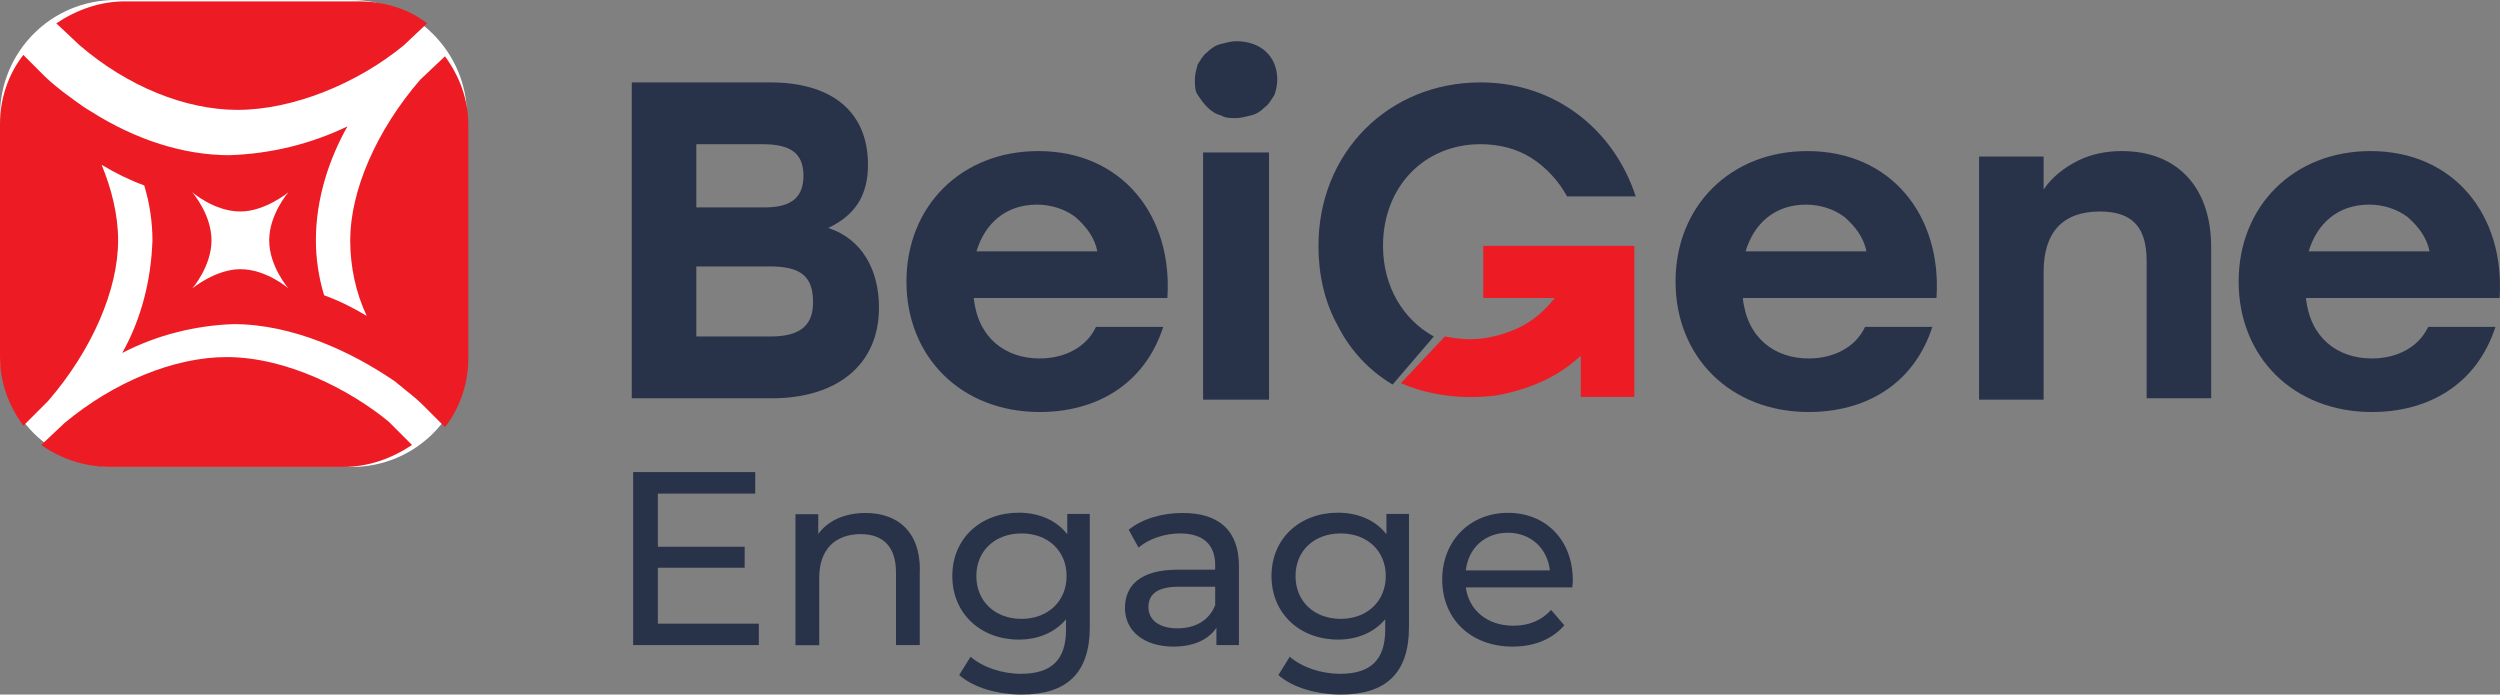 <?xml version="1.0" encoding="UTF-8"?>
<svg id="Layer_2" data-name="Layer 2" xmlns="http://www.w3.org/2000/svg" viewBox="0 0 182.03 50.57">
  <rect x="0" y="0" width="182.03" height="50.57" fill="#808080" stroke="none"/>
  <defs>
    <style>
      .cls-1 {
        fill: #28334a;
      }

      .cls-1, .cls-2, .cls-3 {
        stroke-width: 0px;
      }

      .cls-2 {
        fill: #fff;
      }

      .cls-3 {
        fill: #ed1c24;
      }
    </style>
  </defs>
  <g id="Layer_1-2" data-name="Layer 1-2">
    <g id="logo-blue">
      <path id="Path" class="cls-2" d="M25.6,0H8.4C3.7,0,0,3.8,0,8.4v17.2C0,30.3,3.8,34,8.4,34h17.2c4.7,0,8.4-3.8,8.4-8.4V8.4c0-4.6-3.8-8.4-8.4-8.4Z"/>
      <path id="Path-2" class="cls-3" d="M5.8,3.3c3.5,3,7.7,4.7,11.5,4.7,4,0,8.7-1.9,12.1-4.7l1.7-1.6c-1.4-1.1-3.2-1.6-5-1.6H9.1c-1.8,0-3.5.6-5,1.6,0,0,1.7,1.6,1.7,1.6Z"/>
      <path id="Path-3" class="cls-3" d="M25.5,17.5c0,1.9.4,3.8,1.2,5.5-1-.6-2-1.1-3.1-1.5-.4-1.3-.6-2.7-.6-4,0-3.1,1-6,2.3-8.3-2.7,1.3-5.6,2-8.6,2.1-3.3,0-6.8-1.1-10.1-3.2-.7-.4-1.3-.9-2-1.4,0,0-.9-.7-1.3-1.1l-1.6-1.6c-1.1,1.4-1.7,3.2-1.7,5v17c0,1.8.6,3.5,1.7,5l1.8-1.8c3.2-3.7,5.1-8.1,5.1-11.7,0-1.9-.5-3.8-1.2-5.5,1,.6,2,1.1,3.1,1.5.4,1.3.6,2.7.6,4-.1,2.9-.8,5.7-2.2,8.2,2.5-1.3,5.3-2,8.1-2.1,4.3,0,8.6,2,11.8,4.2.2.2.4.3.6.5,0,0,.9.7,1.3,1.1l1.7,1.7c1.1-1.4,1.7-3.2,1.7-5V9.1c0-1.8-.6-3.5-1.7-5l-1.8,1.7c-3.2,3.7-5.1,8.1-5.1,11.7Z"/>
      <path id="Path-4" class="cls-3" d="M28.3,30.7c-2.8-2.3-7.4-4.7-11.8-4.7-3.8,0-8.2,1.8-11.8,4.8l-1.7,1.6c1.4,1,3.2,1.6,5,1.6h17c1.8,0,3.5-.6,5-1.6,0,0-1.7-1.7-1.7-1.7Z"/>
      <path id="Path-5" class="cls-2" d="M14,21s1.4-1.6,1.4-3.5-1.4-3.5-1.4-3.5c0,0,1.6,1.4,3.5,1.4,1.8,0,3.5-1.4,3.5-1.4,0,0-1.4,1.6-1.4,3.5s1.4,3.5,1.4,3.5c0,0-1.6-1.4-3.5-1.4-1.8,0-3.5,1.4-3.5,1.4Z"/>
      <path id="Shape" class="cls-1" d="M64,22.4c0,4.2-3.1,6.6-7.8,6.6h-10.2V6h10.1c4.3,0,7.1,2,7.1,6,0,2.3-1,3.7-2.9,4.6,2.5.8,3.7,3.1,3.7,5.8ZM55.5,10.5h-4.8v4.6h5c2,0,2.8-.8,2.8-2.3,0-1.7-1-2.3-3-2.3ZM59.2,22c0-1.7-.7-2.6-3.1-2.6h-5.4v5.1h5.4c2.4,0,3.1-1,3.1-2.5Z"/>
      <path id="Shape-2" class="cls-1" d="M85,21.7h-14.1c.3,2.9,2.3,4.4,4.8,4.4,1.8,0,3.4-.8,4.1-2.3h4.9c-1.4,4.3-5,6.2-9,6.2-5.7,0-9.7-4-9.7-9.5s4-9.5,9.6-9.5c6.1,0,9.8,4.7,9.4,10.7ZM71.1,18.3h8.8c-.2-1-.8-1.8-1.6-2.5-.8-.6-1.8-.9-2.8-.9-2.3,0-3.8,1.4-4.4,3.4Z"/>
      <path id="Shape-3" class="cls-1" d="M93,5.8c0,.4-.1.8-.2,1.1-.2.3-.4.7-.7.9-.3.3-.6.5-1,.6s-.8.2-1.1.2c-.4,0-.8,0-1.1-.2-.4-.1-.7-.3-1-.6s-.5-.6-.7-.9-.2-.7-.2-1.1.1-.7.2-1.1c.2-.3.4-.7.7-.9.3-.3.6-.5,1-.6s.8-.2,1.1-.2c1.8,0,3,1.1,3,2.8ZM87.6,11.1h4.8v18h-4.8V11.1Z"/>
      <path id="Shape-4" class="cls-1" d="M141,21.7h-14.1c.3,2.9,2.3,4.4,4.8,4.4,1.8,0,3.4-.8,4.1-2.3h4.9c-1.4,4.3-5,6.2-9,6.2-5.7,0-9.7-4-9.7-9.5s4-9.5,9.6-9.5c6.1,0,9.8,4.7,9.4,10.7ZM127.1,18.3h8.8c-.2-1-.8-1.8-1.6-2.5-.8-.6-1.8-.9-2.8-.9-2.3,0-3.8,1.4-4.4,3.4h0Z"/>
      <path id="Path-6" class="cls-1" d="M161,18v11h-4.7v-10c0-2.3-.9-3.6-3.4-3.6-2.7,0-4.1,1.5-4.1,4.4v9.3h-4.7V11.4h4.7v2.4c.6-.9,1.5-1.6,2.5-2.1s2.1-.7,3.2-.7c4,0,6.5,2.6,6.5,7Z"/>
      <path id="Shape-5" class="cls-1" d="M182,21.7h-14.1c.3,2.9,2.3,4.4,4.8,4.4,1.8,0,3.4-.8,4.1-2.3h4.9c-1.4,4.3-5,6.2-9,6.2-5.7,0-9.7-4-9.7-9.5s4-9.5,9.6-9.5c6.1,0,9.8,4.7,9.4,10.7ZM168.1,18.3h8.8c-.2-1-.8-1.8-1.6-2.5-.8-.6-1.8-.9-2.8-.9-2.3,0-3.8,1.4-4.4,3.4h0Z"/>
      <path id="Path-7" class="cls-3" d="M108,18v3.7h5.2c-.7.9-1.6,1.7-2.7,2.2s-2.3.8-3.5.8c-.6,0-1.2-.1-1.8-.2l-3.2,3.4c2.1.9,4.5,1.2,6.9.9,2.3-.4,4.5-1.3,6.2-2.9v3h3.9v-11h-11v.1Z"/>
      <path id="Path-8" class="cls-1" d="M107.8,6c-6.7,0-11.8,5.1-11.8,11.9,0,2,.4,4,1.4,5.8.9,1.8,2.3,3.3,4,4.3l3-3.5c-2.2-1.2-3.7-3.6-3.7-6.6,0-4.3,3-7.4,7.1-7.4,1.3,0,2.6.3,3.7,1s2,1.7,2.6,2.8h5c-1.6-4.9-5.9-8.3-11.3-8.3Z"/>
    </g>
    <path class="cls-1" d="M55.25,45.4v1.57h-9.15v-12.6h8.89v1.57h-7.09v3.87h6.32v1.53h-6.32v4.07h7.35Z"/>
    <path class="cls-1" d="M66.97,41.48v5.49h-1.73v-5.29c0-1.87-.94-2.79-2.57-2.79-1.84,0-3.02,1.1-3.02,3.17v4.92h-1.73v-9.54h1.66v1.44c.7-.97,1.93-1.53,3.44-1.53,2.32,0,3.96,1.33,3.96,4.14h0Z"/>
    <path class="cls-1" d="M79.35,37.42v8.25c0,3.37-1.71,4.9-4.95,4.9-1.75,0-3.51-.49-4.56-1.42l.83-1.33c.88.76,2.27,1.24,3.67,1.24,2.25,0,3.28-1.04,3.28-3.21v-.76c-.83.99-2.07,1.48-3.44,1.48-2.75,0-4.84-1.87-4.84-4.63s2.09-4.61,4.84-4.61c1.42,0,2.72.52,3.53,1.57v-1.48s1.64,0,1.64,0ZM77.66,41.94c0-1.85-1.37-3.1-3.28-3.1s-3.29,1.24-3.29,3.1,1.37,3.12,3.29,3.12,3.28-1.28,3.28-3.12Z"/>
    <path class="cls-1" d="M90.21,41.21v5.76h-1.64v-1.26c-.58.86-1.64,1.37-3.13,1.37-2.16,0-3.53-1.15-3.53-2.81,0-1.53.99-2.79,3.83-2.79h2.74v-.34c0-1.46-.85-2.3-2.56-2.3-1.13,0-2.29.4-3.02,1.03l-.72-1.3c.99-.79,2.41-1.22,3.94-1.22,2.61,0,4.09,1.26,4.09,3.87h0ZM88.48,44.05v-1.33h-2.66c-1.71,0-2.2.67-2.2,1.48,0,.95.79,1.55,2.11,1.55s2.32-.59,2.75-1.69h0Z"/>
    <path class="cls-1" d="M102.59,37.42v8.25c0,3.37-1.71,4.9-4.95,4.9-1.75,0-3.51-.49-4.56-1.42l.83-1.33c.88.76,2.27,1.24,3.67,1.24,2.25,0,3.28-1.04,3.28-3.21v-.76c-.83.99-2.07,1.48-3.44,1.48-2.75,0-4.84-1.87-4.84-4.63s2.09-4.61,4.84-4.61c1.42,0,2.72.52,3.53,1.57v-1.48s1.64,0,1.64,0ZM100.9,41.94c0-1.85-1.37-3.1-3.28-3.1s-3.29,1.24-3.29,3.1,1.37,3.12,3.29,3.12,3.28-1.28,3.28-3.12Z"/>
    <path class="cls-1" d="M114.47,42.77h-7.74c.22,1.67,1.57,2.79,3.46,2.79,1.12,0,2.05-.38,2.75-1.15l.96,1.12c-.87,1.01-2.18,1.55-3.76,1.55-3.08,0-5.13-2.04-5.13-4.88s2.04-4.86,4.79-4.86,4.72,1.98,4.72,4.92c0,.14-.02.36-.04.52h-.01ZM106.73,41.53h6.12c-.18-1.6-1.39-2.74-3.06-2.74s-2.88,1.12-3.06,2.74Z"/>
  </g>
</svg>